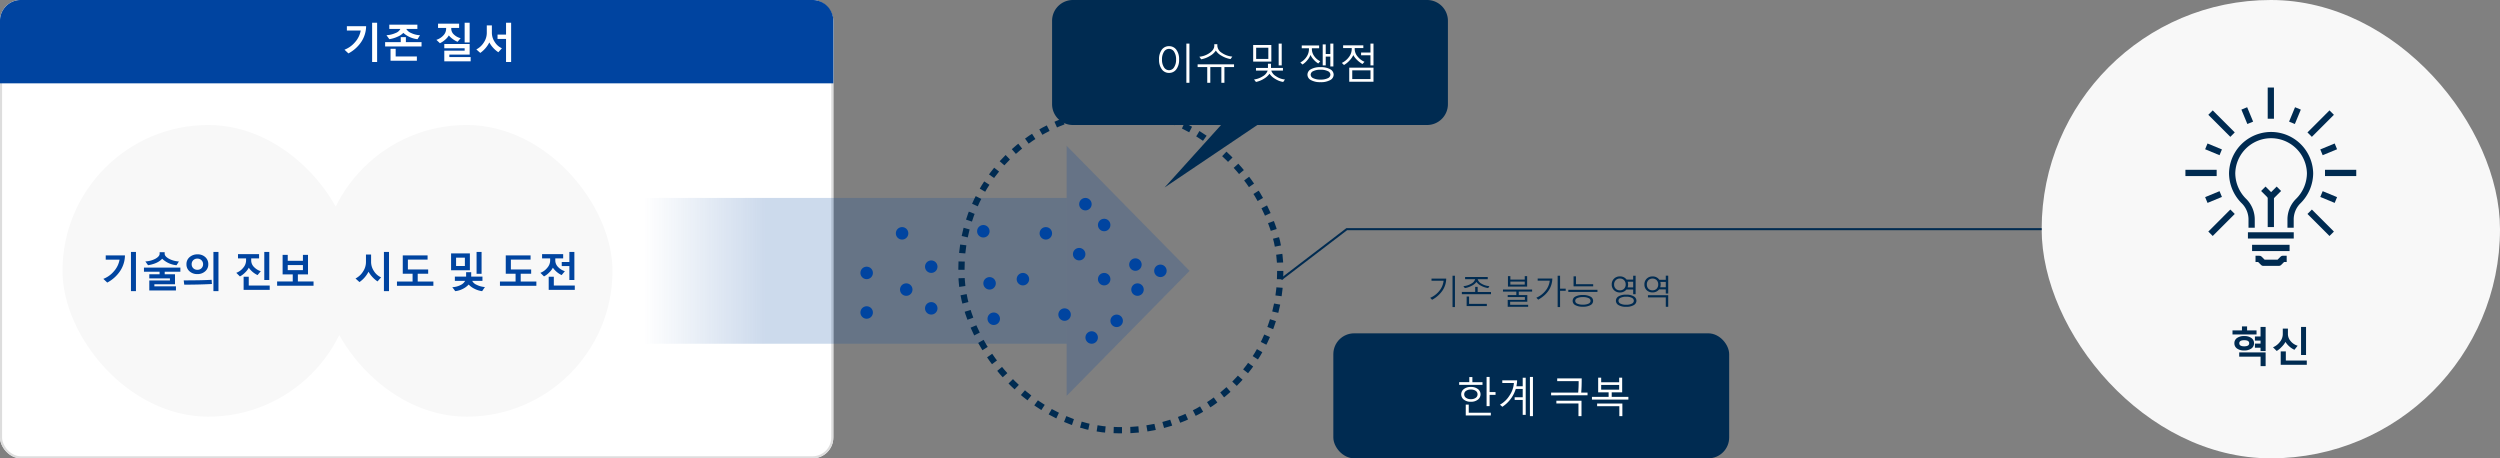 <svg xmlns="http://www.w3.org/2000/svg" xmlns:xlink="http://www.w3.org/1999/xlink" width="1200" height="220" viewBox="0 0 1200 220">
  <rect x="0" y="0" width="1200" height="220" fill="#808080" stroke="none"/>
  <defs>
    <linearGradient id="linear-gradient" x1="0.051" y1="0.5" x2="0.325" y2="0.5" gradientUnits="objectBoundingBox">
      <stop offset="0" stop-color="#0044a0" stop-opacity="0"/>
      <stop offset="1" stop-color="#0044a0"/>
    </linearGradient>
    <clipPath id="clip-path">
      <rect id="사각형_4719" data-name="사각형 4719" width="82" height="86" fill="none" stroke="#002b51" stroke-width="3"/>
    </clipPath>
  </defs>
  <g id="사각형_4694" data-name="사각형 4694" fill="#fff" stroke="#ddd" stroke-width="1">
    <rect width="400" height="220" rx="10" stroke="none"/>
    <rect x="0.5" y="0.5" width="399" height="219" rx="9.5" fill="none"/>
  </g>
  <rect id="사각형_4693" data-name="사각형 4693" width="140" height="140" rx="70" transform="translate(30 60)" fill="#f8f8f8" style="mix-blend-mode: multiply;isolation: isolate"/>
  <rect id="사각형_4711" data-name="사각형 4711" width="140" height="140" rx="70" transform="translate(154 60)" fill="#f8f8f8" style="mix-blend-mode: multiply;isolation: isolate"/>
  <rect id="사각형_4718" data-name="사각형 4718" width="220" height="220" rx="110" transform="translate(980)" fill="#f8f8f8" style="mix-blend-mode: multiply;isolation: isolate"/>
  <path id="사각형_4710" data-name="사각형 4710" d="M10,0H390a10,10,0,0,1,10,10V40a0,0,0,0,1,0,0H0a0,0,0,0,1,0,0V10A10,10,0,0,1,10,0Z" fill="#0044a0"/>
  <rect id="사각형_4712" data-name="사각형 4712" width="190" height="60" rx="10" transform="translate(640 160)" fill="#002b51"/>
  <path id="합치기_1" data-name="합치기 1" d="M15540.1,5308H15469a10,10,0,0,1-10-10v-40a10,10,0,0,1,10-10h170a10,10,0,0,1,10,10v40a10,10,0,0,1-10,10h-81.481L15513,5338Z" transform="translate(-14954 -5248)" fill="#002b51"/>
  <path id="패스_69844" data-name="패스 69844" d="M14.619,1.758V-17.08h2.4V1.758ZM11.738-15.42a13.87,13.87,0,0,1-2.28,7.446,16.915,16.915,0,0,1-6.216,5.61L1.357-4.141A12.617,12.617,0,0,0,6.445-7.793a11.241,11.241,0,0,0,2.7-5.566H2.5V-15.42ZM36.416-9.18A12.172,12.172,0,0,1,29.6-12.217a8.133,8.133,0,0,1-2.812,1.851A14.788,14.788,0,0,1,22.881-9.2L21.5-11.1a12.1,12.1,0,0,0,4.355-1.045A4.2,4.2,0,0,0,28.184-14.1H22.862v-2.061H36.338V-14.1H31.016a4.84,4.84,0,0,0,2.417,1.987A10.613,10.613,0,0,0,37.6-11.1ZM20.86-5.684v-2.08h7.5v-2.412h2.461v2.412h7.52v2.08Zm2.6,6.846V-4.58h2.461V-.9H36.1V1.162ZM59.034-7.617V-17.08h2.4v9.463Zm-3.4-.322a10.206,10.206,0,0,1-2.31-1.323A9.686,9.686,0,0,1,51.437-11,7.785,7.785,0,0,1,49.684-8.95a10.491,10.491,0,0,1-2.524,1.694l-1.7-1.621A7.686,7.686,0,0,0,48.81-11a4.588,4.588,0,0,0,1.328-3.145V-14.6H46.261v-2.041H56.378V-14.6H52.6v.381a3.829,3.829,0,0,0,1.284,2.8A6.953,6.953,0,0,0,57.12-9.678ZM49.259,1.455V-3.682h9.775V-4.824H49.259V-6.885H61.437V-1.8H51.681V-.6H61.915V1.455Zm29.639.3V-9.316H74.816v-2.061H78.9v-5.7h2.441V1.758ZM75.2-2.92A13.253,13.253,0,0,1,70.88-7.637,13.6,13.6,0,0,1,66.535-2.6L64.64-4.277a9.3,9.3,0,0,0,3.594-3.33,8.314,8.314,0,0,0,1.426-4.551V-15.82H72.1v3.6a7.917,7.917,0,0,0,1.4,4.409,7.706,7.706,0,0,0,3.418,2.983Z" transform="translate(164 28)" fill="#fff"/>
  <path id="패스_69847" data-name="패스 69847" d="M15.459,1.758V-17.08h1.465V1.758ZM7.139-3A4.162,4.162,0,0,1,3.667-4.731,7.55,7.55,0,0,1,2.344-9.424a7.573,7.573,0,0,1,1.309-4.707A4.171,4.171,0,0,1,7.139-15.84a4.214,4.214,0,0,1,3.5,1.709,7.493,7.493,0,0,1,1.328,4.707,7.5,7.5,0,0,1-1.333,4.7A4.206,4.206,0,0,1,7.139-3Zm0-11.543A2.83,2.83,0,0,0,4.7-13.14,6.581,6.581,0,0,0,3.76-9.424a6.558,6.558,0,0,0,.947,3.716A2.834,2.834,0,0,0,7.139-4.3,2.836,2.836,0,0,0,9.565-5.713a6.537,6.537,0,0,0,.952-3.711,6.6,6.6,0,0,0-.933-3.721A2.828,2.828,0,0,0,7.139-14.541Zm29.522,4.9a12.287,12.287,0,0,1-4.287-1.582,7.269,7.269,0,0,1-2.773-2.5,7.942,7.942,0,0,1-2.754,2.529,11.707,11.707,0,0,1-4.287,1.65l-.879-1.221a10.276,10.276,0,0,0,5.039-1.89Q28.858-14.219,28.858-16v-.781h1.465V-16a4.216,4.216,0,0,0,2.085,3.32A10.281,10.281,0,0,0,37.52-10.84ZM25.479,1.758V-5.82H20.86v-1.3H38.34v1.3H33.721V1.758H32.256V-5.82H26.944V1.758ZM59.757-6.6V-17.08h1.465V-6.6ZM47.521-8.418V-16.4h8.721v7.979ZM54.8-15.1h-5.84v5.4H54.8ZM61.935,1.338A10.009,10.009,0,0,1,58.082-.137,8.207,8.207,0,0,1,55.362-2.6,8.724,8.724,0,0,1,52.594-.151a11.458,11.458,0,0,1-3.735,1.489L47.941.156A10.219,10.219,0,0,0,52.2-1.421,5.063,5.063,0,0,0,54.474-4.1h-5.6V-5.381H54.62V-7.4h1.455v2.021h5.742V-4.1h-5.6a5.021,5.021,0,0,0,2.266,2.7A8.841,8.841,0,0,0,62.775.156ZM84.553-6.1V-10.82h-2.2V-6.6H80.9V-16.7h1.455v4.619h2.2v-5h1.465V-6.1ZM78.762-7.52A9.164,9.164,0,0,1,76.555-9.4a8.42,8.42,0,0,1-1.533-2.236,7.8,7.8,0,0,1-1.479,2.485,9.455,9.455,0,0,1-2.349,2.114l-1.035-.977a7.95,7.95,0,0,0,3-2.739A6.636,6.636,0,0,0,74.3-14.424v-.42H70.842v-1.318h8.34v1.318H75.7v.42a5.772,5.772,0,0,0,1.187,3.442A7.088,7.088,0,0,0,79.719-8.6Zm1.094,8.955a8.956,8.956,0,0,1-4.624-1,2.966,2.966,0,0,1-1.655-2.593,2.977,2.977,0,0,1,1.655-2.6,8.92,8.92,0,0,1,4.624-1.006A8.966,8.966,0,0,1,84.5-4.756a2.977,2.977,0,0,1,1.655,2.6A2.966,2.966,0,0,1,84.5.435,9,9,0,0,1,79.855,1.436Zm0-5.957a7.453,7.453,0,0,0-3.511.669,1.953,1.953,0,0,0-1.226,1.694A1.939,1.939,0,0,0,76.354-.464a7.558,7.558,0,0,0,3.5.659,7.644,7.644,0,0,0,3.5-.654,1.936,1.936,0,0,0,1.245-1.7,1.949,1.949,0,0,0-1.24-1.7A7.542,7.542,0,0,0,79.855-4.521ZM103.821-6.6v-4.883h-4.5V-12.8h4.5V-17.08h1.455V-6.6Zm-3.848-.674A11.863,11.863,0,0,1,97.4-9.219,8.472,8.472,0,0,1,95.6-11.562a9.975,9.975,0,0,1-1.855,2.632A10.99,10.99,0,0,1,91.116-6.8L90.08-7.8a9.033,9.033,0,0,0,3.389-2.8,6.362,6.362,0,0,0,1.367-3.857v-.479H90.7v-1.3h9.7v1.3H96.252v.479a5.635,5.635,0,0,0,1.416,3.613,8.427,8.427,0,0,0,3.291,2.51ZM93.635,1.24V-5.518h11.641V1.24ZM103.84-4.238H95.08v4.2h8.76Z" transform="translate(554 38)" fill="#fff"/>
  <path id="패스_69849" data-name="패스 69849" d="M16.016-8.477v5.42H14.561V-17.08h1.455V-9.8h2.842v1.328ZM1.4-13.262v-1.3H6.26V-17H7.744v2.441H12.6v1.3ZM7-5.156a5.132,5.132,0,0,1-3.374-1.03A3.17,3.17,0,0,1,2.383-8.721a3.138,3.138,0,0,1,1.245-2.51,5.181,5.181,0,0,1,3.394-1.025,5.2,5.2,0,0,1,3.389,1.021,3.129,3.129,0,0,1,1.25,2.515A3.17,3.17,0,0,1,10.405-6.2,5.171,5.171,0,0,1,7-5.156Zm.02-5.859a3.823,3.823,0,0,0-2.344.645,1.979,1.979,0,0,0-.859,1.65,2.009,2.009,0,0,0,.864,1.67A3.786,3.786,0,0,0,7.021-6.4,3.786,3.786,0,0,0,9.36-7.051a2.009,2.009,0,0,0,.864-1.67,1.979,1.979,0,0,0-.859-1.65A3.823,3.823,0,0,0,7.021-11.016ZM4.561,1.416V-3.8H6V.117H16.6v1.3Zm30.8.342V-17.08h1.455V1.758ZM31.9,1.143V-6.016H28.038V-7.324H31.9V-11.3h-3.34a15.818,15.818,0,0,1-6.426,8.555l-1.162-1a12.714,12.714,0,0,0,4.531-4.307,12.332,12.332,0,0,0,2.168-6.113H22.1v-1.279h7.119a15.645,15.645,0,0,1-.342,2.842H31.9v-4.1H33.34V1.143Zm13.634-9.4v-1.3h13q.225-2.314.225-5.5h-10.3v-1.3H60.216q0,4.248-.234,6.8h3.037v1.3ZM58.663,1.758V-4.336H48.058V-5.645H60.118v7.4ZM65.138-6.2V-7.5h8V-9.678h-5.02v-7.041h1.445v2.2h8.633v-2.2H79.64v7.041h-5.02V-7.5h8v1.3Zm13.057-7.021H69.562v2.266h8.633Zm.088,14.98V-3.018H67.619v-1.3H79.738V1.758Z" transform="translate(699 198)" fill="#fff"/>
  <path id="패스_69848" data-name="패스 69848" d="M12.211,1.406v-15.07h1.164V1.406ZM9.188-12.273a10.485,10.485,0,0,1-1.8,5.746A14.02,14.02,0,0,1,2.4-2.109l-.891-.945A11.164,11.164,0,0,0,5.734-6.2a9.409,9.409,0,0,0,2.2-5.039H2.125v-1.039ZM29.328-7.711a10.182,10.182,0,0,1-3.422-1.137A5.911,5.911,0,0,1,23.7-10.672a6.012,6.012,0,0,1-2.164,1.777A9.969,9.969,0,0,1,18.11-7.711l-.687-.945a8.456,8.456,0,0,0,3.766-1.18A3.648,3.648,0,0,0,23.086-12H18.243v-1.055H29.118V-12H24.274a3.644,3.644,0,0,0,1.875,2.18,8.231,8.231,0,0,0,3.789,1.164ZM16.688-4.8V-5.859h6.4V-8.3h1.188v2.445h6.4V-4.8Zm2.3,5.7V-3.648h1.164V-.141h8.531V.9ZM38.813-8.43v-5.023H39.97v1.664h6.906v-1.664h1.156V-8.43Zm8.063-2.406H39.97v1.43h6.906ZM38.7,1.266V-2.078h8.242V-3.406H38.7v-.977h4.141V-6.031H36.431v-.977H50.415v.977H44v1.648H48.11v3.211H39.868V.289h8.641v.977Zm25.133-7.68v7.82H62.673v-15.07h1.164v6.211h2.7v1.039ZM60.126-12.32q-.172,6.414-6.781,10.164l-.9-.945a11.218,11.218,0,0,0,4.242-3.164,9.078,9.078,0,0,0,2.188-5.016H53.087V-12.32Zm10.18,3.773v-4.8H71.47v3.758h8.258v1.039ZM67.791-5.859V-6.9H81.775v1.039Zm6.992,7.078A7.217,7.217,0,0,1,71.146.465a2.3,2.3,0,0,1-1.277-2.051,2.291,2.291,0,0,1,1.277-2.043,7.217,7.217,0,0,1,3.637-.754,7.217,7.217,0,0,1,3.637.754A2.291,2.291,0,0,1,79.7-1.586,2.3,2.3,0,0,1,78.42.465,7.217,7.217,0,0,1,74.783,1.219Zm0-4.609a6.1,6.1,0,0,0-2.742.488A1.472,1.472,0,0,0,71.1-1.586a1.479,1.479,0,0,0,.93,1.32,6.046,6.046,0,0,0,2.75.492,6.05,6.05,0,0,0,2.746-.492,1.479,1.479,0,0,0,.934-1.32,1.468,1.468,0,0,0-.937-1.32A6.139,6.139,0,0,0,74.783-3.391ZM95.7-7.039a3.836,3.836,0,0,1-3.156,1.422,3.885,3.885,0,0,1-2.8-1.074,3.662,3.662,0,0,1-1.117-2.762,3.723,3.723,0,0,1,1.117-2.785,3.854,3.854,0,0,1,2.8-1.09A3.812,3.812,0,0,1,95.76-11.8h3.164v-1.859H100.1v8.883H98.924V-7.039ZM92.541-12.3a2.668,2.668,0,0,0-1.992.789,2.82,2.82,0,0,0-.773,2.063,2.757,2.757,0,0,0,.773,2.039,2.7,2.7,0,0,0,1.992.773,2.746,2.746,0,0,0,2-.762,2.733,2.733,0,0,0,.781-2.051,2.8,2.8,0,0,0-.781-2.074A2.715,2.715,0,0,0,92.541-12.3Zm3.711,4.242h2.672v-2.719H96.283a4.08,4.08,0,0,1,.211,1.328A4.395,4.395,0,0,1,96.252-8.062Zm-.687,9.328A6.852,6.852,0,0,1,91.916.457a2.416,2.416,0,0,1-1.281-2.105,2.416,2.416,0,0,1,1.281-2.105,6.852,6.852,0,0,1,3.648-.809,6.825,6.825,0,0,1,3.648.813,2.419,2.419,0,0,1,1.281,2.1,2.419,2.419,0,0,1-1.281,2.1A6.825,6.825,0,0,1,95.565,1.266Zm0-4.836a5.7,5.7,0,0,0-2.73.535,1.579,1.579,0,0,0-.965,1.387,1.579,1.579,0,0,0,.965,1.387,5.7,5.7,0,0,0,2.73.535,5.649,5.649,0,0,0,2.727-.535,1.58,1.58,0,0,0,.953-1.387,1.58,1.58,0,0,0-.953-1.387A5.649,5.649,0,0,0,95.565-3.57ZM111.378-7.1a3.819,3.819,0,0,1-3.172,1.453,3.854,3.854,0,0,1-2.789-1.062,3.66,3.66,0,0,1-1.1-2.758,3.7,3.7,0,0,1,1.1-2.773,3.839,3.839,0,0,1,2.789-1.07,3.779,3.779,0,0,1,3.266,1.6h3.1v-1.953h1.172v8.547h-1.172V-7.1Zm-3.172-5.187a2.646,2.646,0,0,0-1.961.762,2.79,2.79,0,0,0-.758,2.059,2.793,2.793,0,0,0,.75,2.055,2.647,2.647,0,0,0,1.969.758,2.667,2.667,0,0,0,1.984-.758,2.793,2.793,0,0,0,.75-2.055,2.79,2.79,0,0,0-.758-2.059A2.666,2.666,0,0,0,108.206-12.289Zm3.7,4.164h2.672v-2.547h-2.625a3.977,3.977,0,0,1,.164,1.2A4.085,4.085,0,0,1,111.9-8.125Zm2.672,9.375v-4.5H106.01V-4.289h9.734V1.25Z" transform="translate(685 146)" fill="#002b51"/>
  <path id="패스_69845" data-name="패스 69845" d="M-37.14,1.758V-17.08h2.4V1.758ZM-40.021-15.42A13.87,13.87,0,0,1-42.3-7.974a16.915,16.915,0,0,1-6.216,5.61L-50.4-4.141a12.617,12.617,0,0,0,5.088-3.652,11.241,11.241,0,0,0,2.7-5.566h-6.641V-15.42Zm24.746,4.736A11.586,11.586,0,0,1-22.159-13.8q-2.148,2.354-6.777,3.1l-1.3-1.816a11.42,11.42,0,0,0,4.98-1.367q1.875-1.123,1.875-2.295v-.781h2.422v.781q0,1.172,1.938,2.31a11.38,11.38,0,0,0,4.9,1.372ZM-28.34,1.436V-3.379h9.9v-.977h-9.9v-2H-23.4v-1.2h-7.5v-2h17.48v2h-7.52v1.2H-16v4.814h-9.9v.986h10.361V1.436Zm30.782.322V-17.08H4.863V1.758ZM-5.283-6.436A5.436,5.436,0,0,1-9-7.749a4.325,4.325,0,0,1-1.5-3.413A4.318,4.318,0,0,1-8.965-14.6a5.608,5.608,0,0,1,3.789-1.318A5.306,5.306,0,0,1-1.48-14.6,4.414,4.414,0,0,1-.02-11.162,4.31,4.31,0,0,1-1.533-7.754,5.506,5.506,0,0,1-5.283-6.436Zm.029-7.422a2.674,2.674,0,0,0-1.992.762A2.638,2.638,0,0,0-8-11.162a2.562,2.562,0,0,0,.771,1.909A2.7,2.7,0,0,0-5.254-8.5a2.656,2.656,0,0,0,1.978-.767,2.6,2.6,0,0,0,.757-1.9,2.624,2.624,0,0,0-.767-1.919A2.646,2.646,0,0,0-5.254-13.857Zm-6.309,12.5-.254-2.061q8.945,0,13.4-.283L1.719-1.68Q-4.483-1.357-11.563-1.357ZM26.856-3.6V-17.08h2.4V-3.6ZM23.624-5.957A10.739,10.739,0,0,1,19.415-9.5a8.589,8.589,0,0,1-1.807,2.349,9.5,9.5,0,0,1-2.451,1.831L13.419-7.041a7.786,7.786,0,0,0,3.335-2.441A5.428,5.428,0,0,0,18.116-12.9v-1.084H14.239v-2.031H24.356v2.031H20.577v1.006a4.463,4.463,0,0,0,1.3,3.1,7.637,7.637,0,0,0,3.3,2.056Zm-6.689,7.08v-6.3H19.4V-.937H29.463V1.123ZM33.019-.84V-2.881h7.5V-6.3H35.655v-9.365h2.461v2.842H45.4v-2.842h2.441V-6.3H42.979v3.418H50.5V-.84ZM45.4-10.762H38.116V-8.34H45.4Z" transform="translate(100 138)" fill="#0044a0"/>
  <path id="패스_69846" data-name="패스 69846" d="M-39.718,1.758V-17.08h2.441V1.758ZM-42.794-2.92A14.213,14.213,0,0,1-47.12-7.578,13.521,13.521,0,0,1-51.456-2.6l-1.9-1.719a9.315,9.315,0,0,0,3.608-3.335,8.26,8.26,0,0,0,1.411-4.507V-15.82h2.461v3.6a7.886,7.886,0,0,0,1.372,4.355,7.733,7.733,0,0,0,3.433,3Zm9.336,2.1V-2.861h7.5V-6.6h-4.717V-15.42h11.914v2.041h-9.453v4.736h9.736V-6.6H-23.5v3.74h7.52V-.82ZM4.756-6.562V-17.08h2.4V-6.562ZM-7.48-8.262v-8.115H1.543v8.115Zm6.621-6.055H-5.078v3.994H-.859ZM7.422,1.758A11,11,0,0,1,3.813.64,9.566,9.566,0,0,1,.957-1.416,9.3,9.3,0,0,1-1.9.684,10.419,10.419,0,0,1-5.479,1.758L-6.9-.156A9.361,9.361,0,0,0-3-1.147,4.666,4.666,0,0,0-.742-3.184H-5.664V-5.244h5.4v-2.1H2.178v2.1h5.4v2.061H2.656a4.123,4.123,0,0,0,2.168,1.9A10.017,10.017,0,0,0,8.76-.225ZM15.977-.82V-2.861h7.5V-6.6H18.761V-15.42H30.675v2.041H21.221v4.736h9.736V-6.6h-5.02v3.74h7.52V-.82ZM49.3-3.6v-6.7H45.636v-1.953H49.3V-17.08h2.4V-3.6ZM45.577-5.957a10.864,10.864,0,0,1-4.2-3.545,8.672,8.672,0,0,1-1.8,2.334A9.678,9.678,0,0,1,37.12-5.322L35.382-7.041a7.786,7.786,0,0,0,3.335-2.441A5.428,5.428,0,0,0,40.079-12.9v-1.084H36.2v-2.031H46.32v2.031H42.54v1.006a4.463,4.463,0,0,0,1.3,3.1,7.637,7.637,0,0,0,3.3,2.056Zm-6.2,7.08v-6.3h2.461V-.937H51.9V1.123Z" transform="translate(224 138)" fill="#0044a0"/>
  <g id="그룹_35256" data-name="그룹 35256" transform="translate(-328 -1131)">
    <path id="다각형_1" data-name="다각형 1" d="M60,0l60,59H0Z" transform="translate(899 1201) rotate(90)" fill="#0044a0" opacity="0.2"/>
    <rect id="사각형_4690" data-name="사각형 4690" width="214" height="70" transform="translate(626 1226)" opacity="0.2" fill="url(#linear-gradient)"/>
  </g>
  <path id="패스_69850" data-name="패스 69850" d="M-18.4-13.457V-15.42h4.541v-1.924H-11.4v1.924h4.541v1.963ZM-7.642-7.1V-9.082h2.705v-1.436H-7.642V-12.5h2.705v-4.58H-2.5v11.6H-4.937V-7.1ZM-12.8-5.781a5.606,5.606,0,0,1-3.452-.942A3,3,0,0,1-17.5-9.238a2.984,2.984,0,0,1,1.26-2.515,5.655,5.655,0,0,1,3.457-.942,5.655,5.655,0,0,1,3.457.942,2.984,2.984,0,0,1,1.26,2.515,2.988,2.988,0,0,1-1.26,2.51A5.669,5.669,0,0,1-12.8-5.781Zm.02-4.922q-2.363,0-2.363,1.465t2.363,1.475q2.383,0,2.383-1.475T-12.779-10.7ZM-4.917,1.758V-2.8H-15.181V-4.863H-2.5V1.758ZM14.5-3.6V-17.08h2.4V-3.6ZM11.323-6.1A10.193,10.193,0,0,1,7.017-9.883,9.6,9.6,0,0,1,5.205-7.5,10.439,10.439,0,0,1,2.818-5.537L1.04-7.3A8.268,8.268,0,0,0,4.419-9.966a5.934,5.934,0,0,0,1.318-3.579v-2.734H8.2v2.656A5.175,5.175,0,0,0,9.561-10.21a6.693,6.693,0,0,0,3.315,2.153ZM4.741,1.1V-5.322H7.2V-.957H17.261V1.1Z" transform="translate(1090 174)" fill="#002b51"/>
  <g id="그룹_35267" data-name="그룹 35267" transform="translate(1049 42)">
    <g id="그룹_35258" data-name="그룹 35258">
      <g id="그룹_35257" data-name="그룹 35257" clip-path="url(#clip-path)">
        <line id="선_1490" data-name="선 1490" y2="15" transform="translate(41)" fill="none" stroke="#002b51" stroke-linejoin="round" stroke-width="3"/>
      </g>
    </g>
    <line id="선_1491" data-name="선 1491" x2="10.576" y2="10.576" transform="translate(12.047 12.047)" fill="none" stroke="#002b51" stroke-linejoin="round" stroke-width="3"/>
    <g id="그룹_35260" data-name="그룹 35260">
      <g id="그룹_35259" data-name="그룹 35259" clip-path="url(#clip-path)">
        <line id="선_1492" data-name="선 1492" x2="15" transform="translate(0 41)" fill="none" stroke="#002b51" stroke-linejoin="round" stroke-width="3"/>
      </g>
    </g>
    <line id="선_1493" data-name="선 1493" y1="10.576" x2="10.576" transform="translate(12.047 59.637)" fill="none" stroke="#002b51" stroke-linejoin="round" stroke-width="3"/>
    <line id="선_1494" data-name="선 1494" x1="10.576" y1="10.576" transform="translate(59.637 59.637)" fill="none" stroke="#002b51" stroke-linejoin="round" stroke-width="3"/>
    <g id="그룹_35262" data-name="그룹 35262">
      <g id="그룹_35261" data-name="그룹 35261" clip-path="url(#clip-path)">
        <line id="선_1495" data-name="선 1495" x1="15" transform="translate(67 41)" fill="none" stroke="#002b51" stroke-linejoin="round" stroke-width="3"/>
      </g>
    </g>
    <line id="선_1496" data-name="선 1496" x1="10.576" y2="10.576" transform="translate(59.637 12.047)" fill="none" stroke="#002b51" stroke-linejoin="round" stroke-width="3"/>
    <g id="그룹_35264" data-name="그룹 35264">
      <g id="그룹_35263" data-name="그룹 35263" clip-path="url(#clip-path)">
        <path id="패스_69754" data-name="패스 69754" d="M32.956,44h-1.87l-1.87,1.87H21.739L19.87,44H18" transform="translate(15.652 38.259)" fill="none" stroke="#002b51" stroke-linejoin="round" stroke-width="3"/>
      </g>
    </g>
    <line id="선_1497" data-name="선 1497" x2="22" transform="translate(30 71)" fill="none" stroke="#002b51" stroke-linejoin="round" stroke-width="3"/>
    <line id="선_1498" data-name="선 1498" x2="18" transform="translate(32 77)" fill="none" stroke="#002b51" stroke-linejoin="round" stroke-width="3"/>
    <g id="그룹_35266" data-name="그룹 35266">
      <g id="그룹_35265" data-name="그룹 35265" clip-path="url(#clip-path)">
        <path id="패스_69755" data-name="패스 69755" d="M40.043,56.869V53.13a12.446,12.446,0,0,1,3.518-8.882A18.921,18.921,0,0,0,49.391,30.7,18.7,18.7,0,0,0,12,30.7a18.921,18.921,0,0,0,5.829,13.552,12.446,12.446,0,0,1,3.518,8.882v3.739" transform="translate(10.434 10.434)" fill="none" stroke="#002b51" stroke-linejoin="round" stroke-width="3"/>
        <line id="선_1499" data-name="선 1499" y1="15" transform="translate(41 52)" fill="none" stroke="#002b51" stroke-linejoin="round" stroke-width="3"/>
        <path id="패스_69756" data-name="패스 69756" d="M20,26l3.739,3.739L27.478,26" transform="translate(17.391 22.608)" fill="none" stroke="#002b51" stroke-linejoin="round" stroke-width="3"/>
        <line id="선_1500" data-name="선 1500" x2="2.862" y2="6.91" transform="translate(28.252 10.04)" fill="none" stroke="#002b51" stroke-linejoin="round" stroke-width="3"/>
        <line id="선_1501" data-name="선 1501" x2="6.91" y2="2.862" transform="translate(10.04 28.252)" fill="none" stroke="#002b51" stroke-linejoin="round" stroke-width="3"/>
        <line id="선_1502" data-name="선 1502" y1="2.862" x2="6.91" transform="translate(10.04 51.145)" fill="none" stroke="#002b51" stroke-linejoin="round" stroke-width="3"/>
        <line id="선_1503" data-name="선 1503" x1="6.91" y1="2.862" transform="translate(65.31 51.145)" fill="none" stroke="#002b51" stroke-linejoin="round" stroke-width="3"/>
        <line id="선_1504" data-name="선 1504" x1="6.91" y2="2.862" transform="translate(65.31 28.252)" fill="none" stroke="#002b51" stroke-linejoin="round" stroke-width="3"/>
        <line id="선_1505" data-name="선 1505" x1="2.862" y2="6.91" transform="translate(51.145 10.04)" fill="none" stroke="#002b51" stroke-linejoin="round" stroke-width="3"/>
      </g>
    </g>
  </g>
  <path id="패스_69757" data-name="패스 69757" d="M-14121.221-4001.551h-333.57l-31.408,24" transform="translate(15101.22 4111.551)" fill="none" stroke="#002b51" stroke-width="1"/>
  <g id="그룹_35268" data-name="그룹 35268" transform="translate(-360 -1171)">
    <circle id="타원_1381" data-name="타원 1381" cx="3" cy="3" r="3" transform="translate(859 1280)" fill="#0044a0"/>
    <circle id="타원_1382" data-name="타원 1382" cx="3" cy="3" r="3" transform="translate(875 1290)" fill="#0044a0"/>
    <circle id="타원_1383" data-name="타원 1383" cx="3" cy="3" r="3" transform="translate(878 1266)" fill="#0044a0"/>
    <circle id="타원_1384" data-name="타원 1384" cx="3" cy="3" r="3" transform="translate(887 1276)" fill="#0044a0"/>
    <circle id="타원_1385" data-name="타원 1385" cx="3" cy="3" r="3" transform="translate(902 1295)" fill="#0044a0"/>
    <circle id="타원_1386" data-name="타원 1386" cx="3" cy="3" r="3" transform="translate(914 1298)" fill="#0044a0"/>
    <circle id="타원_1387" data-name="타원 1387" cx="3" cy="3" r="3" transform="translate(903 1307)" fill="#0044a0"/>
    <circle id="타원_1388" data-name="타원 1388" cx="3" cy="3" r="3" transform="translate(893 1322)" fill="#0044a0"/>
    <circle id="타원_1389" data-name="타원 1389" cx="3" cy="3" r="3" transform="translate(881 1330)" fill="#0044a0"/>
    <circle id="타원_1390" data-name="타원 1390" cx="3" cy="3" r="3" transform="translate(887 1302)" fill="#0044a0"/>
    <circle id="타원_1391" data-name="타원 1391" cx="3" cy="3" r="3" transform="translate(868 1319)" fill="#0044a0"/>
    <circle id="타원_1392" data-name="타원 1392" cx="3" cy="3" r="3" transform="translate(848 1302)" fill="#0044a0"/>
    <circle id="타원_1393" data-name="타원 1393" cx="3" cy="3" r="3" transform="translate(834 1321)" fill="#0044a0"/>
    <circle id="타원_1394" data-name="타원 1394" cx="3" cy="3" r="3" transform="translate(832 1304)" fill="#0044a0"/>
    <circle id="타원_1395" data-name="타원 1395" cx="3" cy="3" r="3" transform="translate(829 1279)" fill="#0044a0"/>
    <circle id="타원_1396" data-name="타원 1396" cx="3" cy="3" r="3" transform="translate(790 1280)" fill="#0044a0"/>
    <circle id="타원_1397" data-name="타원 1397" cx="3" cy="3" r="3" transform="translate(804 1296)" fill="#0044a0"/>
    <circle id="타원_1398" data-name="타원 1398" cx="3" cy="3" r="3" transform="translate(792 1307)" fill="#0044a0"/>
    <circle id="타원_1399" data-name="타원 1399" cx="3" cy="3" r="3" transform="translate(804 1316)" fill="#0044a0"/>
    <circle id="타원_1400" data-name="타원 1400" cx="3" cy="3" r="3" transform="translate(773 1318)" fill="#0044a0"/>
    <circle id="타원_1401" data-name="타원 1401" cx="3" cy="3" r="3" transform="translate(773 1299)" fill="#0044a0"/>
  </g>
  <g id="사각형_4713" data-name="사각형 4713" transform="translate(460 52)" fill="none" stroke="#002b51" stroke-width="3" stroke-dasharray="4 4">
    <rect width="156" height="156" rx="77" stroke="none"/>
    <rect x="1.5" y="1.5" width="153" height="153" rx="75.5" fill="none"/>
  </g>
</svg>
